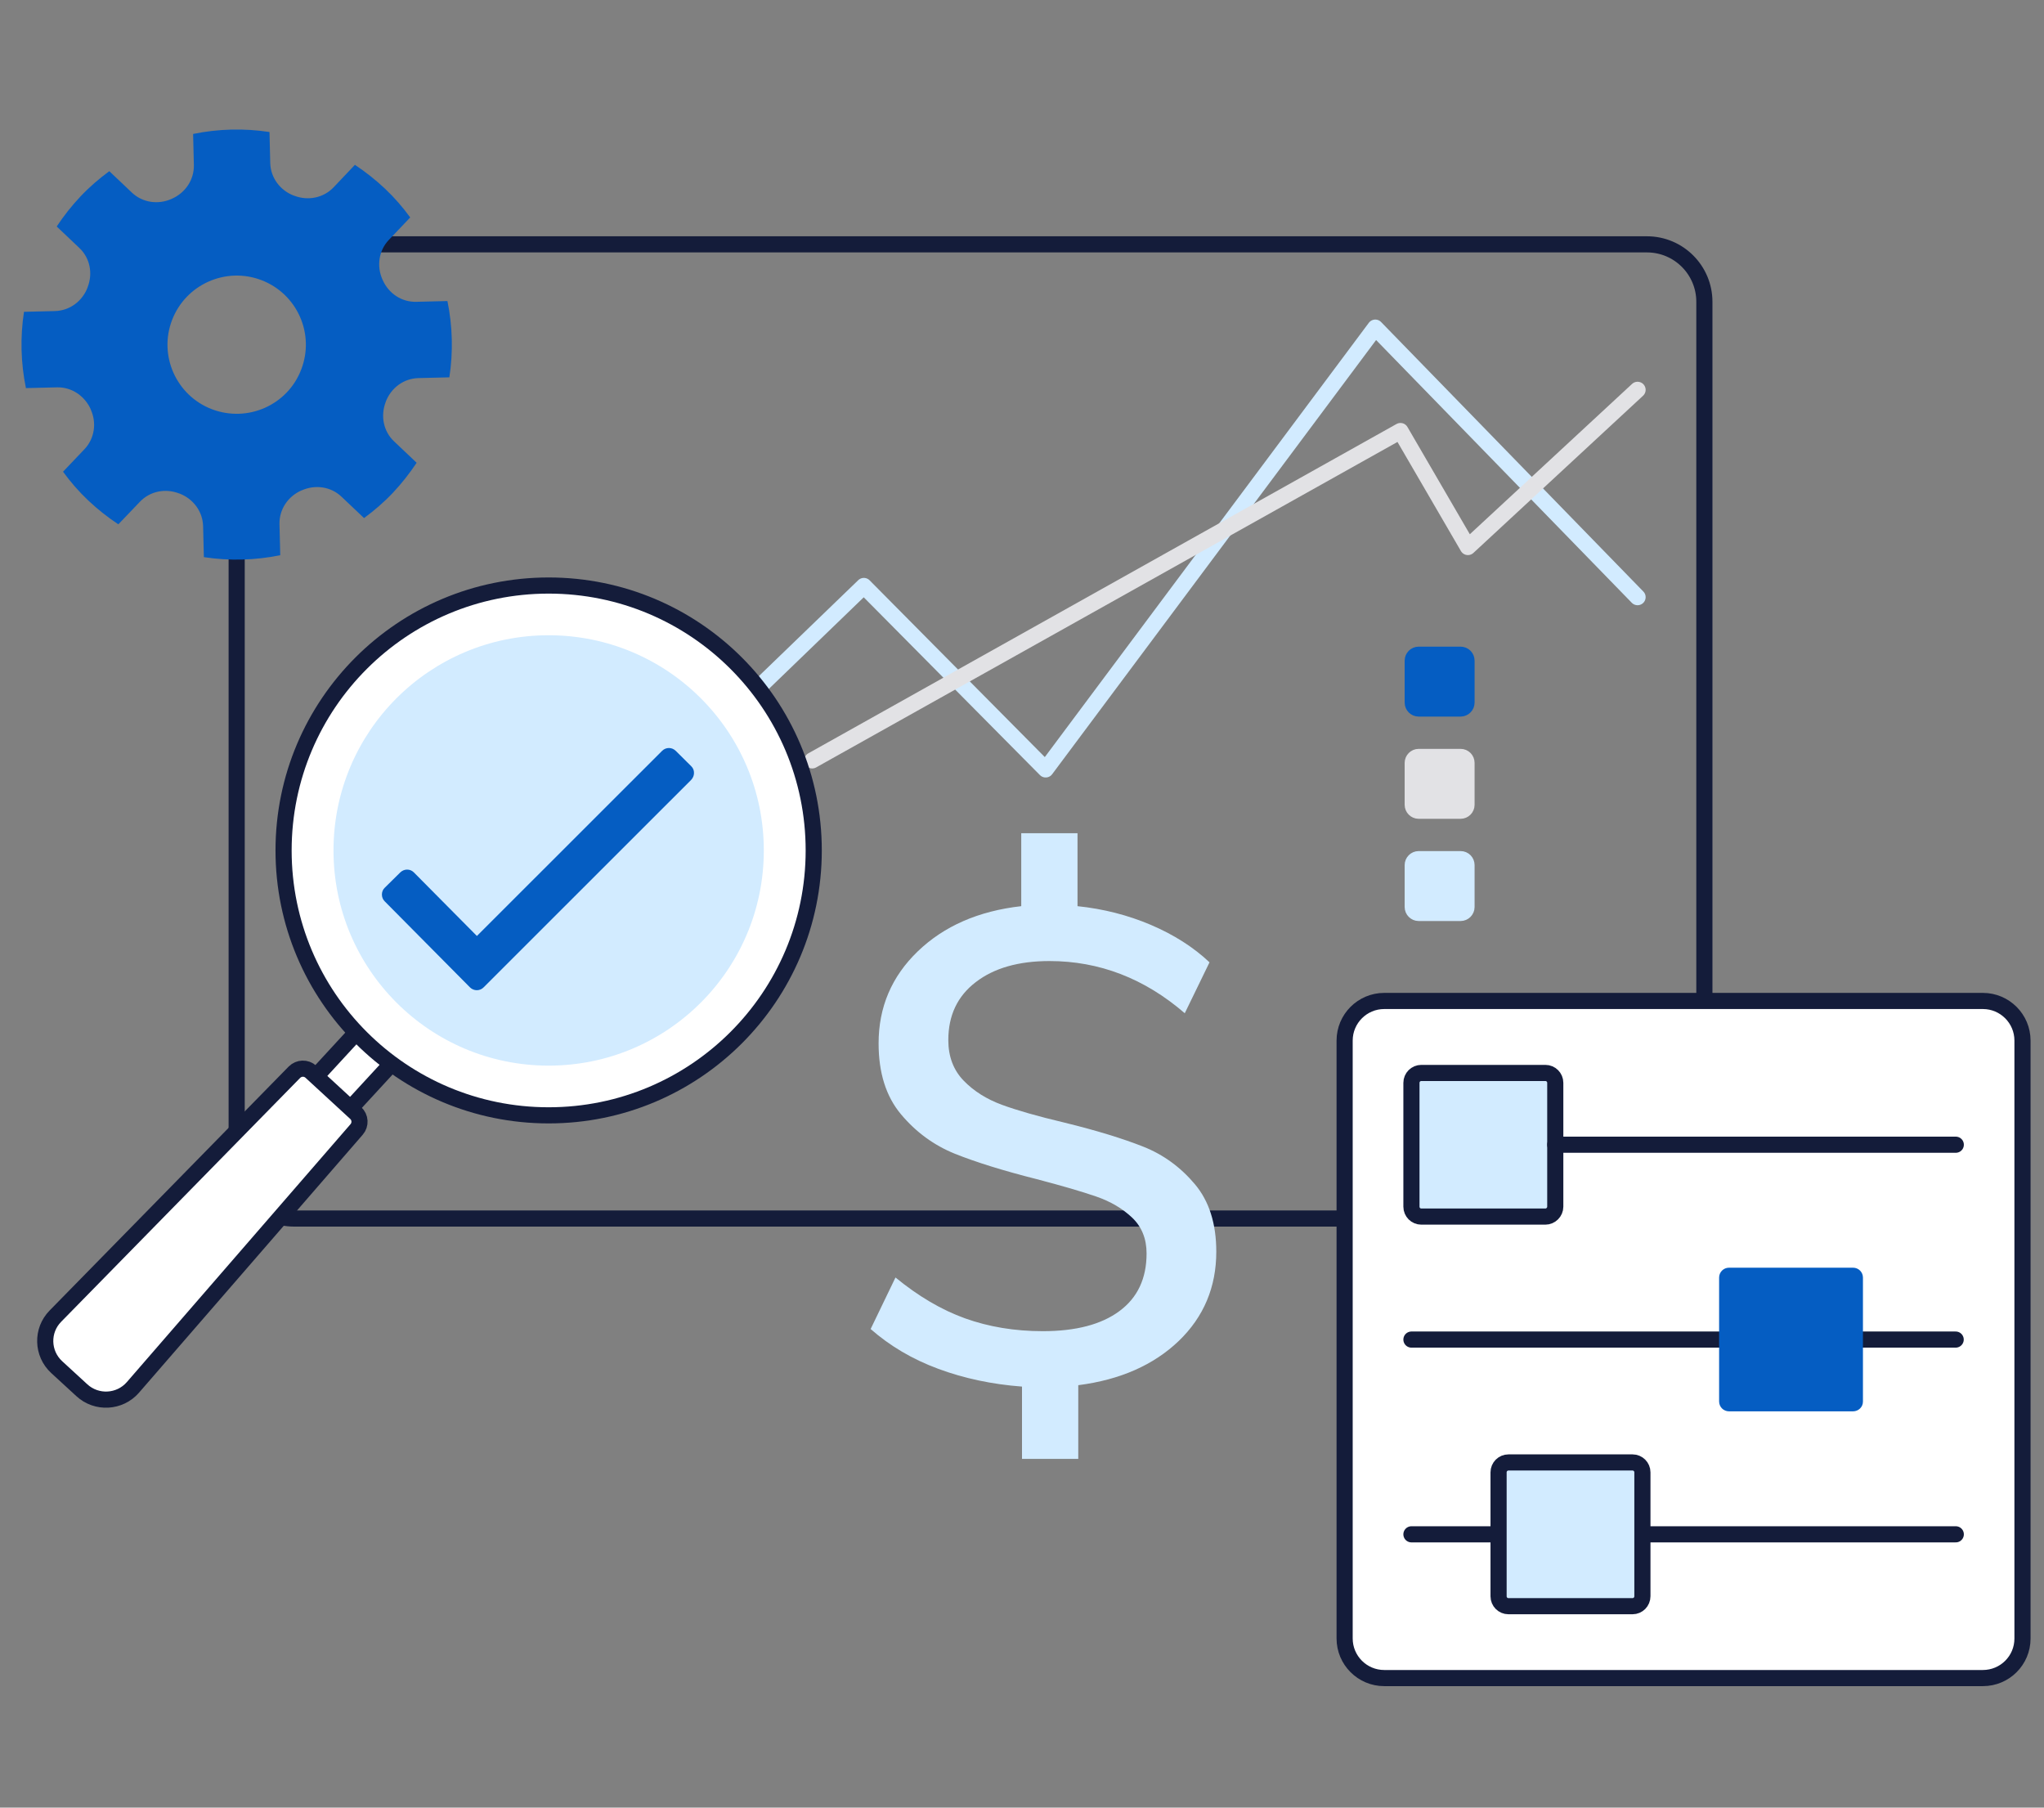 <?xml version="1.0" encoding="utf-8"?>
<!-- Generator: Adobe Illustrator 28.7.1, SVG Export Plug-In . SVG Version: 9.03 Build 54978)  -->
<svg version="1.1" id="Layer_1" xmlns="http://www.w3.org/2000/svg" xmlns:xlink="http://www.w3.org/1999/xlink" x="0px" y="0px"
	 viewBox="0 0 190 168" style="enable-background:new 0 0 190 168;" xml:space="preserve">
<rect x="0" y="0" width="190" height="168" fill="#808080" stroke="none"/>
<style type="text/css">
	.st0{fill:none;stroke:#141C3A;stroke-width:1.5;stroke-linecap:round;stroke-linejoin:round;}
	.st1{fill:#FFFFFF;stroke:#141C3A;stroke-width:1.5;stroke-miterlimit:10;}
	.st2{fill:none;stroke:#141C3A;stroke-width:1.5;stroke-linecap:round;stroke-linejoin:round;stroke-miterlimit:10;}
	.st3{fill:#D2EBFF;stroke:#141C3A;stroke-width:1.5;stroke-miterlimit:10;}
	.st4{fill:#055DC2;}
	.st5{fill:#D2EBFF;}
	.st6{fill:none;stroke:#D2EBFF;stroke-width:1.5;stroke-linecap:round;stroke-linejoin:round;stroke-miterlimit:10;}
	.st7{fill:none;stroke:#E2E2E5;stroke-width:1.5;stroke-linecap:round;stroke-linejoin:round;stroke-miterlimit:10;}
	.st8{fill:#FFFFFF;stroke:#141C3A;stroke-width:1.5;stroke-linecap:round;stroke-linejoin:round;}
	
		.st9{fill-rule:evenodd;clip-rule:evenodd;fill:#FFFFFF;stroke:#141C3A;stroke-width:1.5;stroke-linecap:round;stroke-linejoin:round;}
	.st10{fill:#D2EBFF;stroke:#D2EBFF;stroke-width:1.5;stroke-linecap:round;stroke-linejoin:round;stroke-miterlimit:10;}
	.st11{fill:#E2E2E5;stroke:#E2E2E5;stroke-width:1.5;stroke-linecap:round;stroke-linejoin:round;stroke-miterlimit:10;}
	.st12{fill:#055DC2;stroke:#055DC2;stroke-width:1.5;stroke-miterlimit:10;}
	.st13{fill:none;}
</style>
<g>
</g>
<g>
</g>
<g>
</g>
<g>
</g>
<g>
	<g>
		<path class="st0" d="M27.34,22.71h125.75c2.95,0,5.34,2.39,5.34,5.34v79.86c0,2.95-2.39,5.34-5.34,5.34H27.34
			c-2.95,0-5.34-2.39-5.34-5.34V41.83"/>
		<g>
			<path class="st1" d="M184.32,155.96h-55.65c-2.03,0-3.68-1.65-3.68-3.68V96.71c0-2.03,1.65-3.68,3.68-3.68h55.65
				c2.03,0,3.68,1.65,3.68,3.68v55.58C188,154.32,186.35,155.96,184.32,155.96z"/>
			<path class="st2" d="M152.67,142.6h29.13"/>
			<path class="st2" d="M131.2,142.6h8.1"/>
			<path class="st3" d="M151.75,149.28h-11.53c-0.51,0-0.92-0.41-0.92-0.92v-11.52c0-0.51,0.41-0.92,0.92-0.92h11.53
				c0.51,0,0.92,0.41,0.92,0.92v11.51C152.67,148.87,152.26,149.28,151.75,149.28z"/>
			<path class="st2" d="M173.17,124.5h8.62"/>
			<path class="st2" d="M131.2,124.5h28.61"/>
			<path class="st3" d="M143.65,113.07h-11.53c-0.51,0-0.92-0.41-0.92-0.92v-11.51c0-0.51,0.41-0.92,0.92-0.92h11.53
				c0.51,0,0.92,0.41,0.92,0.92v11.51C144.57,112.65,144.15,113.07,143.65,113.07z"/>
			<path class="st2" d="M144.57,106.39h37.23"/>
			<path class="st4" d="M172.25,131.17h-11.53c-0.51,0-0.92-0.41-0.92-0.92v-11.51c0-0.51,0.41-0.92,0.92-0.92h11.53
				c0.51,0,0.92,0.41,0.92,0.92v11.51C173.18,130.76,172.76,131.17,172.25,131.17z"/>
		</g>
		<path class="st5" d="M109.57,124.63c-2.33,2.23-5.44,3.61-9.34,4.11v6.85H95v-6.72c-2.78-0.21-5.38-0.76-7.78-1.65
			c-2.41-0.89-4.5-2.13-6.29-3.7l2.31-4.79c2.12,1.74,4.27,3.01,6.47,3.8c2.21,0.79,4.61,1.19,7.22,1.19c3.07,0,5.45-0.62,7.13-1.87
			c1.68-1.24,2.52-3.03,2.52-5.35c0-1.37-0.45-2.48-1.34-3.33c-0.9-0.85-2-1.5-3.33-1.96c-1.33-0.46-3.17-1-5.55-1.62
			c-3.12-0.79-5.65-1.58-7.6-2.36c-1.95-0.79-3.62-2.01-5.01-3.67c-1.39-1.66-2.08-3.85-2.08-6.59c0-3.36,1.21-6.21,3.64-8.55
			c2.43-2.34,5.63-3.75,9.62-4.2v-6.78h5.23v6.78c2.41,0.25,4.68,0.83,6.82,1.74c2.13,0.91,3.96,2.07,5.45,3.48l-2.3,4.73
			c-3.74-3.23-7.93-4.85-12.58-4.85c-2.86,0-5.15,0.65-6.85,1.96c-1.71,1.31-2.55,3.1-2.55,5.39c0,1.53,0.48,2.79,1.43,3.77
			c0.95,0.98,2.14,1.72,3.55,2.24c1.42,0.52,3.34,1.07,5.79,1.65c3.03,0.74,5.48,1.5,7.35,2.24c1.87,0.74,3.47,1.91,4.8,3.49
			c1.33,1.58,1.99,3.67,1.99,6.28C113.06,119.61,111.9,122.39,109.57,124.63z"/>
		<path class="st6" d="M152.22,55.5l-24.38-25.05L97.2,71.51L80.3,54.46L59.93,74.12"/>
		<path class="st7" d="M75.5,70.67l54.68-30.61l6.27,10.78l15.77-14.61"/>
		<g>
			<g>
				<path class="st8" d="M36.54,98.71l-3.22-2.96l-4.23,4.59l3.22,2.96L36.54,98.71z"/>
				<path class="st9" d="M7.61,129.21l-2.34-2.15c-1.37-1.26-1.43-3.41-0.12-4.74l22.22-22.67c0.42-0.42,1.09-0.44,1.53-0.04
					l4.16,3.83c0.44,0.4,0.48,1.08,0.09,1.53l-20.8,23.98C11.13,130.35,8.98,130.47,7.61,129.21z"/>
				<path class="st8" d="M75.64,79.04c0,13.6-11.03,24.62-24.64,24.62c-13.61,0-24.64-11.02-24.64-24.62
					c0-13.6,11.03-24.62,24.64-24.62C64.61,54.42,75.64,65.44,75.64,79.04z"/>
				<path class="st5" d="M71,79.04c0,11.05-8.95,20-20,20c-11.05,0-20-8.95-20-20c0-11.05,8.95-20,20-20
					C62.05,59.04,71,67.99,71,79.04z"/>
			</g>
			<path class="st4" d="M64.25,71.21l-1.44-1.43c-0.18-0.17-0.4-0.26-0.63-0.26s-0.46,0.09-0.63,0.26L44.33,86.99l-5.86-5.91
				c-0.18-0.18-0.4-0.26-0.63-0.26c-0.23,0-0.45,0.09-0.63,0.26l-1.45,1.43c-0.17,0.16-0.26,0.39-0.26,0.63
				c0,0.24,0.09,0.46,0.26,0.63l7.93,8c0.17,0.17,0.4,0.26,0.63,0.26c0.24,0,0.46-0.09,0.63-0.26l19.3-19.29
				c0.16-0.17,0.26-0.4,0.26-0.63C64.52,71.6,64.42,71.37,64.25,71.21z"/>
		</g>
		<g>
			<path class="st4" d="M36.63,41.02l2.1,1.99c-0.65,0.97-1.38,1.91-2.21,2.79c-0.83,0.88-1.73,1.65-2.68,2.35l-2.1-1.99
				c-0.99-0.94-2.44-1.14-3.68-0.59c-0.01,0.01-0.03,0.01-0.04,0.01c-1.25,0.55-2.07,1.76-2.04,3.13l0.07,2.89
				c-2.34,0.48-4.74,0.54-7.1,0.18l-0.07-2.89c-0.04-1.36-0.92-2.53-2.19-3.02l-0.04-0.01c-1.27-0.49-2.7-0.22-3.65,0.78L11,48.73
				c-0.98-0.65-1.91-1.38-2.79-2.21c-0.88-0.83-1.66-1.73-2.35-2.68l1.99-2.09c0.94-0.99,1.15-2.44,0.59-3.68
				c-0.01-0.01-0.01-0.03-0.01-0.04C7.87,36.79,6.66,35.97,5.3,36l-2.89,0.07c-0.48-2.34-0.54-4.74-0.18-7.09l2.89-0.07
				c1.36-0.04,2.53-0.91,3.02-2.19l0.01-0.04c0.49-1.27,0.22-2.7-0.78-3.64l-2.1-1.99c0.65-0.98,1.38-1.91,2.21-2.79
				c0.83-0.88,1.73-1.65,2.68-2.35l2.1,1.99c0.99,0.94,2.44,1.14,3.68,0.59c0.01-0.01,0.03-0.01,0.04-0.02
				c1.25-0.55,2.07-1.76,2.04-3.13l-0.07-2.89c2.34-0.48,4.74-0.54,7.1-0.18l0.07,2.89c0.04,1.36,0.91,2.53,2.19,3.02l0.04,0.01
				c1.27,0.49,2.71,0.21,3.65-0.77l1.99-2.1c0.98,0.65,1.91,1.38,2.79,2.21c0.88,0.83,1.66,1.73,2.35,2.68l-1.99,2.09
				c-0.94,0.99-1.14,2.44-0.59,3.68c0.01,0.01,0.01,0.03,0.02,0.04c0.55,1.25,1.76,2.07,3.13,2.03l2.89-0.07
				c0.48,2.34,0.54,4.74,0.18,7.09l-2.89,0.07c-1.36,0.04-2.53,0.91-3.02,2.19l-0.01,0.04C35.36,38.65,35.64,40.09,36.63,41.02z
				 M28,34.34c1.28-3.31-0.38-7.03-3.69-8.3C21,24.77,17.28,26.42,16,29.73c-1.28,3.31,0.38,7.03,3.69,8.3
				C23.02,39.3,26.74,37.65,28,34.34z"/>
		</g>
		<g>
			<path class="st10" d="M135.77,79.85h-3.9c-0.3,0-0.55,0.25-0.55,0.55v3.9c0,0.3,0.25,0.55,0.55,0.55h3.9
				c0.3,0,0.55-0.25,0.55-0.55v-3.9C136.32,80.1,136.08,79.85,135.77,79.85z"/>
			<path class="st11" d="M135.77,70.35h-3.9c-0.3,0-0.55,0.25-0.55,0.55v3.9c0,0.3,0.25,0.55,0.55,0.55h3.9
				c0.3,0,0.55-0.25,0.55-0.55v-3.9C136.32,70.6,136.08,70.35,135.77,70.35z"/>
			<path class="st12" d="M135.77,60.85h-3.9c-0.3,0-0.55,0.25-0.55,0.55v3.9c0,0.3,0.25,0.55,0.55,0.55h3.9
				c0.3,0,0.55-0.25,0.55-0.55v-3.9C136.32,61.1,136.08,60.85,135.77,60.85z"/>
		</g>
	</g>
	<g>
		<rect class="st13" width="190" height="168"/>
	</g>
</g>
</svg>
